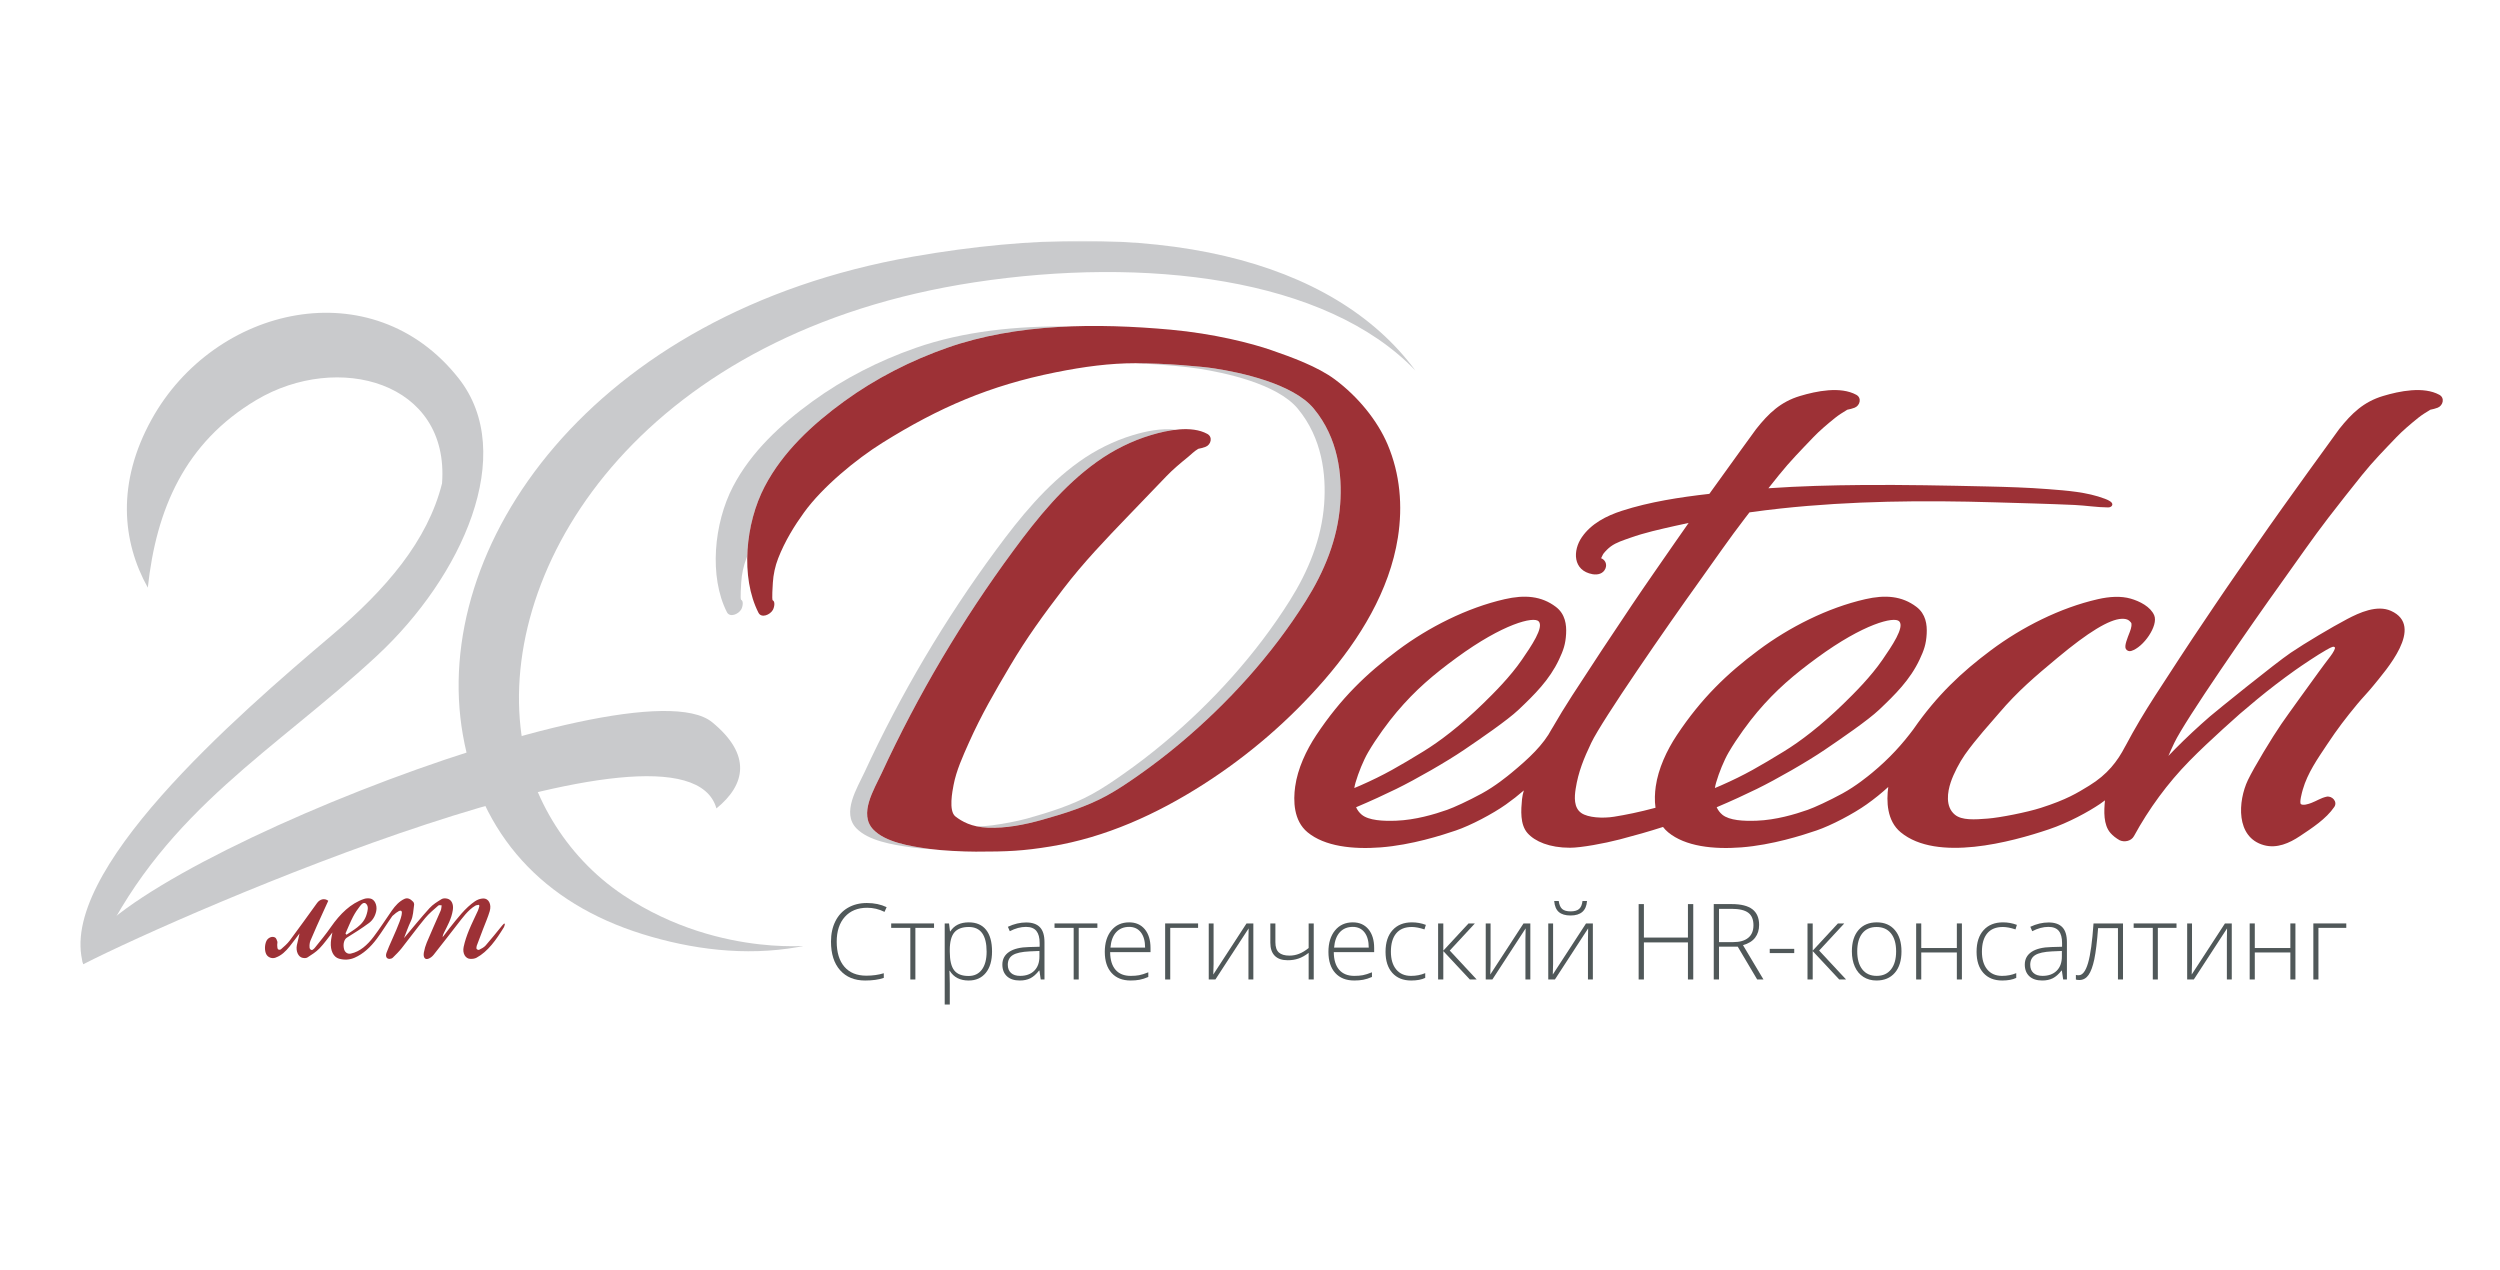 <?xml version="1.0" encoding="UTF-8"?> <svg xmlns="http://www.w3.org/2000/svg" width="943" height="479" viewBox="0 0 943 479" fill="none"><mask id="mask0_74_3" style="mask-type:luminance" maskUnits="userSpaceOnUse" x="29" y="90" width="894" height="289"><path d="M922.566 90.82H29.207V379H922.566V90.82Z" fill="white"></path></mask><g mask="url(#mask0_74_3)"><path d="M152.395 353.849C155.418 350.267 158.62 346.295 161.978 342.59C163.308 341.124 164.946 340.147 166.526 339.166C167.144 338.782 167.995 338.799 168.734 338.979C170.362 339.378 171.147 341.096 170.807 343.271C170.279 346.657 168.774 349.155 167.468 351.833C167.238 352.305 167.006 352.776 166.973 353.498C167.829 352.372 168.669 351.219 169.543 350.123C172.544 346.367 175.476 342.472 179.162 339.958C180.079 339.332 181.169 338.949 182.233 338.902C184.305 338.812 185.495 341.078 184.723 343.698C184.03 346.049 183.062 348.196 182.214 350.43C181.411 352.543 180.592 354.642 179.816 356.776C179.698 357.098 179.661 357.822 179.78 357.946C180.033 358.21 180.481 358.398 180.729 358.267C181.584 357.815 182.504 357.408 183.188 356.629C185.328 354.193 187.369 351.59 189.455 349.06C189.683 348.782 189.944 348.557 190.189 348.307C190.272 348.398 190.354 348.49 190.435 348.583C190.325 348.963 190.273 349.42 190.095 349.714C187.184 354.478 184.067 358.908 179.747 361.249C179.06 361.622 178.238 361.708 177.458 361.695C175.584 361.666 174.362 359.633 174.891 357.164C175.357 354.982 176.071 352.916 176.861 350.973C177.917 348.378 179.161 345.961 180.299 343.442C180.533 342.924 180.656 342.292 180.83 341.713C180.772 341.574 180.713 341.437 180.656 341.299C180.2 341.4 179.699 341.383 179.293 341.623C176.546 343.237 174.507 346.136 172.377 348.861C169.431 352.63 166.516 356.449 163.543 360.175C163.001 360.853 162.292 361.38 161.569 361.639C160.273 362.104 159.56 361.09 159.889 359.251C160.124 357.936 160.506 356.659 160.984 355.521C162.599 351.681 164.287 347.911 165.945 344.113C166.099 343.761 166.286 343.426 166.377 343.033C166.492 342.548 166.523 342.01 166.591 341.495C166.165 341.51 165.632 341.309 165.332 341.577C163.634 343.086 161.865 344.505 160.353 346.331C157.331 349.981 154.482 353.908 151.516 357.649C150.481 358.953 149.331 360.083 148.188 361.209C147.863 361.529 147.396 361.681 146.969 361.694C145.838 361.724 145.3 360.788 145.785 359.411C147.631 354.153 156.416 337.868 148.007 345.504C146.013 348.305 144.186 351.346 142.15 354.081C139.771 357.279 137.021 359.811 133.779 361.239C131.916 362.059 129.923 362.185 127.885 361.618C125.773 361.03 124.572 358.574 124.796 355.377C124.886 354.116 125.18 352.922 125.375 351.73C123.785 353.727 122.271 355.925 120.533 357.719C119.165 359.13 117.553 360.116 115.986 361.133C115.484 361.458 114.784 361.419 114.173 361.307C112.52 361.003 111.52 358.824 111.983 356.484C112.275 355.017 112.717 353.638 112.979 352.095C111.742 353.728 110.528 355.4 109.26 356.984C107.775 358.839 106.145 360.409 104.131 361.133C104.067 361.155 104.007 361.198 103.943 361.222C102.627 361.725 101.051 361.142 100.433 359.928C99.768 358.619 99.791 356.428 100.489 354.937C101.082 353.667 102.754 352.956 103.84 353.682C104.174 353.906 104.454 354.611 104.614 355.157C104.724 355.529 104.533 356.004 104.563 356.439C104.6 356.988 104.607 357.77 104.843 358.036C105.093 358.317 105.698 358.316 105.969 358.076C107.119 357.057 108.317 356.073 109.293 354.77C112.768 350.125 116.16 345.356 119.583 340.633C120.673 339.128 122.409 338.706 123.825 339.77C123.184 341.169 122.55 342.533 121.931 343.912C120.292 347.558 118.61 351.164 117.063 354.9C116.736 355.69 116.589 357.434 116.932 357.921C117.631 358.908 118.409 357.944 118.941 357.282C120.928 354.81 122.943 352.365 124.797 349.699C128.299 344.666 132.304 340.75 137.374 339.055C138.076 338.82 138.864 338.797 139.618 338.914C141.305 339.173 142.368 341.422 141.92 343.64C141.492 345.751 140.447 347.22 139.191 348.153C136.484 350.161 133.668 351.926 130.853 353.674C129.853 354.294 129.299 356.032 129.755 357.941C130.067 359.247 131.118 359.952 132.333 359.692C135.786 358.954 138.532 356.496 140.92 353.366C143.308 350.232 145.487 346.783 147.781 343.504C149.129 341.577 150.632 339.955 152.537 339.074C153.763 338.505 154.838 339.075 155.888 340.194C156.077 340.396 156.249 340.975 156.205 341.273C155.898 343.361 155.87 345.568 154.997 347.394C153.965 349.555 153.149 351.947 152.395 353.849ZM130.312 352.105C130.437 352.265 130.563 352.425 130.687 352.585C132.064 351.653 133.48 350.81 134.805 349.765C136.318 348.571 137.703 347.096 138.355 344.698C138.661 343.567 139.105 342.061 138.222 341.029C137.377 340.043 136.461 340.926 135.854 341.695C134.874 342.935 133.946 344.295 133.167 345.799C132.128 347.803 131.254 349.995 130.312 352.105Z" fill="#9D3136"></path><path d="M667.544 357.907H676.783V359.505H667.544V357.907Z" fill="#505859"></path><path d="M327.102 342.407C323.538 342.407 320.733 343.551 318.683 345.83C316.634 348.109 315.606 351.236 315.606 355.205C315.606 359.261 316.576 362.416 318.503 364.66C320.437 366.904 323.198 368.025 326.794 368.025C329.174 368.025 331.367 367.716 333.365 367.105V368.859C331.487 369.521 329.137 369.851 326.326 369.851C322.328 369.851 319.186 368.558 316.893 365.976C314.6 363.402 313.449 359.792 313.449 355.17C313.449 352.272 313.996 349.727 315.096 347.519C316.189 345.319 317.763 343.615 319.819 342.415C321.877 341.221 324.262 340.616 326.988 340.616C329.764 340.616 332.243 341.134 334.436 342.177L333.64 343.96C331.559 342.925 329.381 342.407 327.102 342.407Z" fill="#505859"></path><path d="M352.32 349.992H345.281V369.463H343.376V349.992H336.157V348.318H352.32V349.992Z" fill="#505859"></path><path d="M365.379 369.85C362.13 369.85 359.757 368.635 358.261 366.198H358.125L358.189 367.83C358.239 368.785 358.261 369.836 358.261 370.978V379.031H356.342V348.322H357.974L358.34 351.336H358.455C359.908 349.049 362.23 347.913 365.422 347.913C368.27 347.913 370.448 348.847 371.944 350.724C373.446 352.593 374.195 355.319 374.195 358.898C374.195 362.372 373.402 365.069 371.829 366.98C370.254 368.893 368.105 369.85 365.379 369.85ZM365.344 368.138C367.508 368.138 369.183 367.333 370.369 365.729C371.555 364.119 372.152 361.869 372.152 358.978C372.152 352.765 369.909 349.66 365.422 349.66C362.956 349.66 361.151 350.342 359.995 351.695C358.843 353.046 358.261 355.254 358.261 358.317V358.942C358.261 362.242 358.814 364.607 359.929 366.017C361.036 367.434 362.84 368.138 365.344 368.138Z" fill="#505859"></path><path d="M392.563 369.458L392.074 366.115H391.924C390.861 367.474 389.767 368.437 388.645 369.005C387.524 369.566 386.201 369.846 384.67 369.846C382.592 369.846 380.98 369.321 379.823 368.258C378.673 367.193 378.089 365.719 378.089 363.843C378.089 361.778 378.954 360.177 380.673 359.033C382.391 357.897 384.878 357.292 388.128 357.228L392.155 357.114V355.711C392.155 353.697 391.744 352.181 390.932 351.159C390.112 350.138 388.797 349.621 386.985 349.621C385.022 349.621 382.995 350.167 380.894 351.252L380.176 349.585C382.497 348.492 384.792 347.953 387.056 347.953C389.379 347.953 391.112 348.55 392.262 349.758C393.413 350.966 393.98 352.842 393.98 355.401V369.458H392.563ZM384.784 368.099C387.041 368.099 388.818 367.451 390.12 366.166C391.428 364.871 392.074 363.08 392.074 360.786V358.702L388.38 358.86C385.409 359.004 383.297 359.464 382.03 360.255C380.765 361.039 380.141 362.261 380.141 363.914C380.141 365.237 380.543 366.267 381.354 366.999C382.16 367.733 383.303 368.099 384.784 368.099Z" fill="#505859"></path><path d="M413.931 349.992H406.892V369.463H404.987V349.992H397.768V348.318H413.931V349.992Z" fill="#505859"></path><path d="M426.484 369.848C423.414 369.848 421.019 368.906 419.3 367.008C417.582 365.116 416.728 362.464 416.728 359.055C416.728 355.683 417.554 352.988 419.215 350.953C420.875 348.924 423.111 347.912 425.922 347.912C428.411 347.912 430.374 348.78 431.82 350.513C433.256 352.254 433.976 354.612 433.976 357.596V359.15H418.748C418.768 362.054 419.453 364.276 420.782 365.808C422.105 367.332 424.011 368.101 426.484 368.101C427.691 368.101 428.756 368.015 429.67 367.849C430.581 367.677 431.739 367.317 433.141 366.756V368.51C431.948 369.028 430.842 369.381 429.834 369.567C428.82 369.755 427.706 369.848 426.484 369.848ZM425.922 349.622C423.887 349.622 422.257 350.291 421.019 351.636C419.789 352.979 419.071 354.914 418.863 357.438H431.934C431.934 354.994 431.402 353.074 430.336 351.694C429.273 350.313 427.799 349.622 425.922 349.622Z" fill="#505859"></path><path d="M451.919 349.992H441.414V369.463H439.494V348.318H451.919V349.992Z" fill="#505859"></path><path d="M457.764 348.319V363.605L457.649 367.595L470.189 348.319H472.763V369.458H470.915V354.274L470.987 350.189L458.449 369.458H455.937V348.319H457.764Z" fill="#505859"></path><path d="M481.077 348.319V355.401C481.077 357.185 481.508 358.478 482.377 359.27C483.247 360.061 484.584 360.457 486.382 360.457C487.656 360.457 488.871 360.226 490.021 359.772C491.179 359.32 492.379 358.594 493.622 357.594V348.319H495.542V369.458H493.622V359.421C492.321 360.421 491.049 361.14 489.797 361.563C488.547 361.994 487.195 362.203 485.742 362.203C483.578 362.203 481.939 361.643 480.832 360.514C479.723 359.384 479.171 357.76 479.171 355.631V348.319H481.077Z" fill="#505859"></path><path d="M510.842 369.848C507.772 369.848 505.378 368.906 503.659 367.008C501.94 365.116 501.084 362.464 501.084 359.055C501.084 355.683 501.912 352.988 503.572 350.953C505.234 348.924 507.47 347.912 510.281 347.912C512.768 347.912 514.732 348.78 516.177 350.513C517.615 352.254 518.333 354.612 518.333 357.596V359.15H503.105C503.127 362.054 503.81 364.276 505.14 365.808C506.463 367.332 508.369 368.101 510.842 368.101C512.05 368.101 513.114 368.015 514.027 367.849C514.939 367.677 516.097 367.317 517.5 366.756V368.51C516.307 369.028 515.198 369.381 514.192 369.567C513.178 369.755 512.064 369.848 510.842 369.848ZM510.281 349.622C508.246 349.622 506.614 350.291 505.378 351.636C504.148 352.979 503.429 354.914 503.219 357.438H516.293C516.293 354.994 515.759 353.074 514.695 351.694C513.632 350.313 512.157 349.622 510.281 349.622Z" fill="#505859"></path><path d="M532.29 369.85C529.27 369.85 526.904 368.893 525.193 366.988C523.482 365.082 522.626 362.43 522.626 359.013C522.626 355.512 523.51 352.787 525.286 350.84C527.062 348.884 529.492 347.913 532.584 347.913C534.411 347.913 536.157 348.23 537.833 348.861L537.307 350.572C535.482 349.969 533.893 349.66 532.542 349.66C529.945 349.66 527.982 350.458 526.653 352.061C525.315 353.665 524.647 355.972 524.647 358.978C524.647 361.832 525.315 364.062 526.653 365.68C527.982 367.29 529.852 368.103 532.253 368.103C534.166 368.103 535.948 367.758 537.595 367.066V368.857C536.25 369.519 534.482 369.85 532.29 369.85Z" fill="#505859"></path><path d="M553.928 348.319H556.323L546.847 358.551L556.998 369.458H554.417L544.416 358.746V369.458H542.453V348.319H544.416V358.588L553.928 348.319Z" fill="#505859"></path><path d="M562.245 348.319V363.605L562.131 367.595L574.67 348.319H577.243V369.458H575.394V354.274L575.468 350.189L562.927 369.458H560.418V348.319H562.245Z" fill="#505859"></path><path d="M585.828 348.323V363.609L585.713 367.592L598.252 348.323H600.827V369.462H598.979V354.269L599.051 350.185L586.512 369.462H584.003V348.323H585.828ZM592.421 345.325C590.487 345.325 589.021 344.894 588.007 344.03C586.992 343.168 586.404 341.779 586.239 339.86H587.95C588.144 341.284 588.581 342.29 589.272 342.888C589.955 343.478 591.019 343.771 592.459 343.771C593.887 343.771 594.944 343.463 595.643 342.859C596.333 342.248 596.758 341.247 596.916 339.86H598.627C598.353 343.506 596.283 345.325 592.421 345.325Z" fill="#505859"></path><path d="M638.695 369.46H636.688V355.476H620.08V369.46H618.096V341.024H620.08V353.65H636.688V341.024H638.695V369.46Z" fill="#505859"></path><path d="M648.411 357.072V369.459H646.427V341.023H653.192C656.722 341.023 659.325 341.678 661.015 342.98C662.696 344.288 663.539 346.242 663.539 348.867C663.539 350.772 663.036 352.375 662.036 353.685C661.029 355 659.505 355.936 657.456 356.511L665.178 369.459H662.806L655.471 357.072H648.411ZM648.411 355.361H653.839C656.234 355.361 658.096 354.828 659.418 353.757C660.742 352.686 661.404 351.103 661.404 349.018C661.404 346.854 660.756 345.28 659.454 344.294C658.161 343.31 656.047 342.813 653.121 342.813H648.411V355.361Z" fill="#505859"></path><path d="M693.264 348.319H695.658L686.182 358.551L696.335 369.458H693.753L683.752 358.746V369.458H681.79V348.319H683.752V358.588L693.264 348.319Z" fill="#505859"></path><path d="M717.239 358.86C717.239 362.312 716.403 365.002 714.729 366.942C713.054 368.884 710.745 369.847 707.804 369.847C705.95 369.847 704.318 369.402 702.901 368.51C701.493 367.611 700.407 366.331 699.659 364.656C698.903 362.987 698.53 361.054 698.53 358.86C698.53 355.409 699.363 352.727 701.039 350.801C702.708 348.873 705.001 347.909 707.919 347.909C710.825 347.909 713.103 348.887 714.758 350.837C716.411 352.792 717.239 355.467 717.239 358.86ZM700.55 358.86C700.55 361.766 701.19 364.03 702.463 365.655C703.743 367.288 705.548 368.1 707.884 368.1C710.214 368.1 712.017 367.288 713.299 365.655C714.577 364.03 715.217 361.766 715.217 358.86C715.217 355.942 714.571 353.684 713.276 352.074C711.989 350.463 710.177 349.665 707.841 349.665C705.511 349.665 703.714 350.463 702.449 352.066C701.182 353.663 700.55 355.934 700.55 358.86Z" fill="#505859"></path><path d="M724.697 348.319V357.594H738.121V348.319H740.028V369.458H738.121V359.27H724.697V369.458H722.772V348.319H724.697Z" fill="#505859"></path><path d="M755.225 369.85C752.205 369.85 749.839 368.893 748.129 366.988C746.416 365.082 745.563 362.43 745.563 359.013C745.563 355.512 746.445 352.787 748.221 350.84C749.998 348.884 752.429 347.913 755.52 347.913C757.346 347.913 759.093 348.23 760.768 348.861L760.243 350.572C758.418 349.969 756.829 349.66 755.477 349.66C752.88 349.66 750.918 350.458 749.588 352.061C748.25 353.665 747.582 355.972 747.582 358.978C747.582 361.832 748.25 364.062 749.588 365.68C750.918 367.29 752.788 368.103 755.19 368.103C757.101 368.103 758.884 367.758 760.531 367.066V368.857C759.185 369.519 757.418 369.85 755.225 369.85Z" fill="#505859"></path><path d="M778.225 369.458L777.737 366.115H777.585C776.522 367.474 775.429 368.437 774.308 369.005C773.185 369.566 771.862 369.846 770.331 369.846C768.253 369.846 766.643 369.321 765.485 368.258C764.335 367.193 763.752 365.719 763.752 363.843C763.752 361.778 764.615 360.177 766.333 359.033C768.052 357.897 770.54 357.292 773.789 357.228L777.815 357.114V355.711C777.815 353.697 777.407 352.181 776.594 351.159C775.774 350.138 774.458 349.621 772.647 349.621C770.684 349.621 768.655 350.167 766.557 351.252L765.838 349.585C768.16 348.492 770.453 347.953 772.719 347.953C775.04 347.953 776.774 348.55 777.924 349.758C779.074 350.966 779.642 352.842 779.642 355.401V369.458H778.225ZM770.446 368.099C772.704 368.099 774.481 367.451 775.78 366.166C777.09 364.871 777.737 363.08 777.737 360.786V358.702L774.041 358.86C771.072 359.004 768.958 359.464 767.692 360.255C766.427 361.039 765.801 362.261 765.801 363.914C765.801 365.237 766.204 366.267 767.017 366.999C767.822 367.733 768.965 368.099 770.446 368.099Z" fill="#505859"></path><path d="M800.798 369.46H798.893V350.104H791.4C791.012 355.231 790.538 359.134 789.977 361.824C789.408 364.52 788.682 366.491 787.799 367.757C786.906 369.022 785.756 369.654 784.348 369.654C783.836 369.654 783.399 369.604 783.025 369.496V367.75C783.269 367.828 783.62 367.865 784.074 367.865C785.534 367.865 786.72 366.318 787.618 363.226C788.524 360.134 789.208 355.165 789.675 348.322H800.798V369.46Z" fill="#505859"></path><path d="M820.979 349.992H813.939V369.463H812.034V349.992H804.816V348.318H820.979V349.992Z" fill="#505859"></path><path d="M826.824 348.319V363.605L826.709 367.595L839.249 348.319H841.823V369.458H839.976V354.274L840.048 350.189L827.509 369.458H824.998V348.319H826.824Z" fill="#505859"></path><path d="M850.506 348.319V357.594H863.922V348.319H865.835V369.458H863.922V359.27H850.506V369.458H848.579V348.319H850.506Z" fill="#505859"></path><path d="M885.019 349.992H874.515V369.463H872.595V348.318H885.019V349.992Z" fill="#505859"></path><path d="M920.13 148.921C914.154 145.656 905.094 147.497 898.86 149.375C891.592 151.56 887.085 155.873 882.352 161.827C882.352 161.827 861.616 190.292 851.774 204.558C846.332 212.445 840.809 220.283 835.468 228.24L827.257 240.464C825.89 242.506 820.073 251.342 812.92 262.408C808.915 268.599 805.19 274.839 801.746 281.34C801.688 281.418 801.639 281.498 801.596 281.591C798.727 287.12 794.96 292.124 788.028 296.36C783.433 299.171 779.58 301.587 769.844 304.714C764.59 306.404 754.451 308.403 749.785 308.769C744.845 309.157 740.021 309.489 737.374 307.296C733.672 304.225 734.621 298.674 735.808 295.109C736.879 291.866 739.151 287.516 741.15 284.668C745.334 278.722 750.885 272.704 754.005 269.03C761.073 260.705 767.723 255.089 776.143 248.079C787.626 238.509 795.635 233.569 800.366 233.41C802.768 233.332 803.307 234.317 803.789 234.799C804.227 235.238 804.004 236.718 803.386 238.307C802.423 240.795 801.236 243.592 801.854 244.743C802.222 245.426 803.069 245.785 803.846 245.556C808.562 244.174 814.206 235.92 812.568 232.103C811.166 228.824 807.103 226.789 803.695 225.804C800.049 224.762 795.771 224.992 791.313 226.012C777.1 229.248 762.648 236.567 751.013 245.252C739.913 253.534 730.624 262.265 721.808 274.969C721.808 274.983 721.802 274.983 721.794 274.998C717.624 280.607 712.735 286.063 706.142 291.514C704.812 292.607 700.116 296.496 694.925 299.322C689.849 302.083 684.407 304.585 681.84 305.484C677 307.187 669.861 309.293 662.671 309.568C657.724 309.762 652.296 309.489 649.651 307.296C648.694 306.497 648.004 305.542 647.53 304.491C653.023 302.176 658.587 299.595 662.671 297.59C670.077 293.965 681.66 287.329 688.297 282.821C694.387 278.687 704.632 271.669 708.766 267.75C714.842 262.006 720.507 256.382 724.067 248.798C725.728 245.26 726.533 243.001 726.749 239.047C726.935 235.647 726.432 231.6 722.88 228.909C717.372 224.74 711.082 224.301 703.589 226.012C689.375 229.248 674.922 236.567 663.29 245.252C651.519 254.032 641.785 263.314 632.502 277.305C628.728 282.994 625.492 289.91 624.543 296.682C624.213 299.07 624.054 301.903 624.458 304.692C618.259 306.353 613.284 307.353 608.841 308.065C604.562 308.755 599.026 308.439 596.481 306.677C593.584 304.671 593.863 300.616 594.338 297.553C595.344 291.089 597.431 286.077 600.227 280.189C604.282 271.669 628.907 236.092 640.871 219.441C646.739 211.267 652.175 203.307 658.308 195.332C658.824 194.649 659.357 193.959 659.896 193.27C663.843 192.715 667.791 192.22 671.753 191.795C698.514 188.918 725.556 188.674 752.439 189.48C762.367 189.774 772.468 190.027 782.47 190.472C786.733 190.666 790.954 191.378 795.204 191.401C796.483 191.407 797.425 190.3 796.218 189.293C795.988 189.105 795.354 188.66 793.968 188.136C787.195 185.569 779.673 185.058 772.506 184.498C764.863 183.9 757.204 183.67 749.548 183.491C733.874 183.139 718.199 182.814 702.518 182.944C690.691 183.038 678.848 183.354 667.042 184.173C668.387 182.484 669.725 180.808 671.033 179.178C675.182 174.007 679.466 169.665 684.048 164.868C686.355 162.454 689.389 159.885 692.251 157.585C693.48 156.594 695.105 155.557 696.787 154.551C697.73 154.372 698.658 154.134 699.563 153.789C701.57 153.013 702.367 150.116 700.202 148.921C694.228 145.656 685.168 147.497 678.934 149.375C671.666 151.56 667.151 155.873 662.427 161.827C662.427 161.827 653.626 173.906 644.769 186.28C633.617 187.553 622.3 189.279 611.781 192.672C605.964 194.556 600.204 197.482 596.661 202.645C593.223 207.656 593.188 215.256 600.745 216.594C602.65 216.925 604.713 216.422 605.547 214.502C606.338 212.689 605.318 211.065 603.937 210.569C604.044 210.468 604.533 209.202 604.835 208.821C605.605 207.858 606.604 206.83 607.605 206.104C609.697 204.573 612.45 203.745 614.88 202.874C620.36 200.912 626.133 199.661 631.798 198.374C633.509 197.986 635.235 197.612 636.954 197.253C635.077 199.913 633.336 202.4 631.848 204.558C626.406 212.445 620.883 220.283 615.542 228.24C607.922 239.584 600.415 250.926 592.994 262.408C590.404 266.413 587.939 270.447 585.573 274.552C585.501 274.653 585.423 274.768 585.344 274.919C582.137 281.001 576.724 286.063 570.131 291.514C568.8 292.607 564.105 296.496 558.914 299.322C553.844 302.083 548.395 304.585 545.828 305.484C540.99 307.187 533.85 309.293 526.667 309.568C521.712 309.762 516.284 309.489 513.638 307.296C512.683 306.497 511.992 305.542 511.517 304.491C517.011 302.176 522.576 299.595 526.667 297.59C534.065 293.965 545.648 287.329 552.284 282.821C558.374 278.687 568.62 271.669 572.754 267.75C578.836 262.006 584.496 256.382 588.054 248.798C589.715 245.26 590.521 243.001 590.737 239.047C590.924 235.647 590.419 231.6 586.869 228.909C581.361 224.74 575.069 224.301 567.576 226.012C553.37 229.248 538.912 236.567 527.277 245.252C515.514 254.032 505.78 263.314 496.49 277.305C492.715 282.994 489.48 289.91 488.539 296.682C487.798 302.011 487.892 309.546 493.211 313.94C499.676 319.274 510.295 320.446 520.793 319.634C532.505 318.728 543.908 315.039 549.121 313.27C554.772 311.351 563.032 306.994 568.067 303.427C570.467 301.731 572.682 299.99 574.789 298.15C574.473 299.25 574.214 300.343 574.106 301.464C573.709 305.556 573.315 310.998 576.177 314.242C578.98 317.412 584.474 319.77 592.21 319.77C596.359 319.77 605.139 318.153 610.947 316.636C616.606 315.154 622.077 313.615 627.289 311.926C627.843 312.644 628.476 313.328 629.223 313.94C635.681 319.274 646.306 320.446 656.805 319.634C668.517 318.728 679.92 315.039 685.133 313.27C690.778 311.351 699.045 306.994 704.078 303.427C707.033 301.334 709.708 299.171 712.253 296.841C711.534 302.163 711.678 309.589 716.948 313.94C730.616 325.227 758.721 317.591 772.828 312.826C780.378 310.279 787.748 306.188 792.083 303.275C792.744 302.824 793.377 302.364 793.988 301.889C793.615 305.922 793.334 311.107 796.103 314.242C796.98 315.233 798.124 316.14 799.51 316.93C801.186 317.749 803.838 317.376 804.925 315.391C810.526 305.109 817.65 295.389 825.841 287.042C829.896 282.907 834.144 278.966 838.414 275.064C840.55 273.107 842.714 271.18 844.878 269.261C845.929 268.333 850.272 264.702 851.314 263.839C855.974 259.993 860.776 256.318 865.7 252.816C868.361 250.934 874.034 247.115 877.414 245.195C879.786 243.843 880.275 243.736 880.705 244.203C880.981 244.505 880.174 246.051 879.023 247.568C877.471 249.61 876.026 251.508 874.458 253.687C871.439 257.872 863.421 268.879 860.489 273.143C857.202 277.903 850.164 289.499 847.899 294.274C844.16 302.148 843.211 315.845 853.96 318.8C858.849 320.144 863.537 318.045 867.534 315.377C872.058 312.364 877.414 308.905 880.49 304.384C881.848 302.384 879.613 300.041 877.529 300.522C875.364 301.026 873.977 302.039 871.87 302.852C870.691 303.312 868.721 303.909 867.915 303.319C867.225 302.809 868.34 298.754 868.614 297.826C870.418 291.564 874.178 286.229 877.758 280.844C881.835 274.711 884.703 270.993 889.205 265.536C890.995 263.364 893.282 261.042 895.193 258.669C899.918 252.824 914.786 236.229 901.88 230.419C896.632 228.062 890.003 231.053 885.352 233.511C879.469 236.61 869.547 242.514 864.047 246.231C858.273 250.142 835.784 268.341 833.592 270.239C829.062 274.17 824.66 278.262 820.446 282.525C819.598 283.381 818.759 284.251 817.924 285.122C818.606 283.51 819.348 281.886 820.153 280.189C824.208 271.669 848.832 236.092 860.797 219.441C866.672 211.267 872.101 203.307 878.234 195.332C882.231 190.128 886.745 184.426 890.959 179.178C895.107 174.007 899.392 169.665 903.973 164.868C906.281 162.454 909.321 159.885 912.177 157.585C913.406 156.594 915.031 155.557 916.713 154.551C917.656 154.372 918.583 154.134 919.489 153.789C921.495 153.013 922.294 150.116 920.13 148.921ZM511.33 295.109C512.409 291.449 514.243 286.876 516.068 283.741C519.153 278.441 523.763 272.208 526.883 268.534C533.95 260.208 540.608 254.549 549.453 248.079C567.087 235.172 578.499 232.483 580.354 234.345C582.54 236.532 577.457 243.901 574.091 248.812C569.669 255.261 563.558 261.372 559.316 265.493C550.745 273.818 543.052 279.671 536.818 283.482C528.018 288.853 522.209 292.311 513.028 296.331C512.323 296.633 511.589 296.942 510.842 297.25C510.97 296.49 511.136 295.77 511.33 295.109ZM647.343 295.109C648.421 291.449 650.247 286.876 652.08 283.741C655.166 278.441 659.773 272.208 662.887 268.534C669.955 260.208 676.62 254.549 685.464 248.079C703.093 235.172 714.511 232.483 716.365 234.345C718.552 236.532 713.468 243.901 710.103 248.812C705.674 255.261 699.569 261.372 695.328 265.493C686.757 273.818 679.064 279.671 672.824 283.482C664.03 288.853 658.221 292.311 649.033 296.331C648.335 296.633 647.602 296.942 646.854 297.25C646.983 296.49 647.148 295.77 647.343 295.109Z" fill="#9D3136"></path><path d="M350.415 320.182C342.995 319.17 334.014 317.653 329.449 312.943C323.768 307.091 329.743 297.722 332.526 291.71C346.23 262.102 362.925 233.873 382.295 207.616C391.413 195.249 401.176 183.184 413.772 174.176C419.94 169.768 426.866 166.302 434.134 164.117C436.859 163.296 440.129 162.477 443.446 162.097C438.139 161.37 431.971 162.736 427.347 164.123C420.107 166.31 413.204 169.76 407.057 174.154C394.503 183.135 384.776 195.148 375.687 207.48C356.39 233.644 339.753 261.771 326.099 291.279C323.323 297.268 317.371 306.601 323.029 312.44C327.572 317.127 336.531 318.644 343.922 319.65C346.244 319.974 349.206 320.219 352.191 320.397C351.572 320.334 350.976 320.262 350.415 320.182Z" fill="#C9CACC"></path><path d="M495.545 154.108C487.664 144.601 467.567 140.44 458.106 138.971C453.612 138.276 440.772 137.096 429.504 137.017L429.498 137.118C439.031 137.455 448.5 138.491 452.218 139.073C461.651 140.533 481.675 144.681 489.526 154.157C498.743 165.274 500.282 179.043 499.47 190.122C498.506 203.288 493.481 215.445 486.514 226.533C473.802 246.75 457.351 264.876 439.073 280.191C434.056 284.39 428.865 288.367 423.5 292.119C419.683 294.795 415.794 297.441 411.687 299.669C404.095 303.803 395.749 306.405 387.437 308.743C383.633 309.807 378.29 310.77 374.277 311.302C372.366 311.547 370.446 311.69 368.54 311.727C369.763 311.977 371.101 312.15 372.589 312.208C372.992 312.231 373.395 312.222 373.797 312.222H373.84H373.847C380.275 312.294 386.933 310.958 393.095 309.233C401.442 306.888 409.819 304.278 417.432 300.128C421.552 297.885 425.457 295.24 429.289 292.552C434.667 288.79 439.879 284.801 444.913 280.579C463.253 265.215 479.761 247.025 492.518 226.741C499.505 215.61 504.552 203.417 505.524 190.201C506.336 179.078 504.79 165.266 495.545 154.108Z" fill="#C9CACC"></path><path d="M367.712 106.469C244.719 125.149 189.372 209.934 196.339 274.276C198.963 298.507 212.818 322.774 235.063 337.628C273.084 363.022 312.298 355.228 300.966 357.235C280.986 360.758 260.696 358.062 242.346 352.345C204.757 340.654 181.225 314.909 174.597 277.211C162.087 206.18 223.064 118.053 344.372 96.805C436.13 80.737 503.033 97.892 533.885 139.767C500.093 104.506 431.701 96.756 367.712 106.469Z" fill="#C9CACC"></path><path d="M281.599 210.454C281.694 210.216 281.795 209.985 281.887 209.756C282.125 200.581 284.454 191.161 288.402 183.591C295.268 170.411 306.557 160.001 318.441 151.372C330.334 142.737 343.556 135.994 357.41 131.14C371.978 126.041 387.724 123.742 403.585 123.13C383.689 122.893 363.543 124.863 345.267 131.27C331.455 136.108 318.275 142.823 306.428 151.43C294.585 160.029 283.333 170.396 276.487 183.533C269.255 197.417 267.399 217.556 274.194 230.908C275.294 233.064 278.565 231.699 279.616 229.83C279.896 229.327 280.148 228.421 280.163 227.753C280.177 227.097 280.062 226.471 279.544 226.236C279.156 226.054 279.551 220.439 279.594 219.677C279.76 216.587 280.479 213.336 281.599 210.454Z" fill="#C9CACC"></path><path d="M499.662 256.343C512.827 241.122 524.108 222.939 527.287 202.743C529.163 190.786 528.091 178.742 523.432 167.713C519.536 158.509 512.173 149.579 503.567 143.153C497.032 138.262 486.994 134.654 479.61 132.094C471.989 129.447 457.774 125.824 441.518 124.35C413.814 121.842 383.688 121.935 357.417 131.137C343.554 135.998 330.333 142.735 318.44 151.37C306.556 160.006 295.267 170.41 288.401 183.589C281.139 197.523 279.276 217.727 286.093 231.121C287.2 233.293 290.486 231.928 291.534 230.044C291.816 229.54 292.075 228.626 292.089 227.959C292.103 227.304 291.982 226.672 291.471 226.433C291.074 226.255 291.471 220.625 291.514 219.854C291.687 216.756 292.399 213.492 293.527 210.601C296.095 204.03 299.745 198.177 303.297 193.281C310.265 183.654 322.92 173.221 332.906 166.987C354.29 153.635 373.443 145.41 398.148 140.448C409.025 138.262 418.661 137.006 428.252 137.006C439.799 137.006 453.445 138.248 458.104 138.974C467.566 140.441 487.663 144.604 495.542 154.109C504.796 165.269 506.335 179.081 505.522 190.196C504.558 203.412 499.512 215.613 492.516 226.736C479.76 247.026 463.252 265.217 444.911 280.582C439.878 284.796 434.664 288.785 429.288 292.553C425.456 295.235 421.551 297.887 417.438 300.131C409.817 304.281 401.441 306.89 393.092 309.234C386.536 311.075 379.411 312.484 372.594 312.211C366.447 311.966 362.766 309.817 360.386 307.969C357.725 305.898 359.271 298.298 359.688 296.099C360.716 290.648 363.205 285.213 365.462 280.143C370.15 269.653 375.276 260.867 380.95 251.268C387.335 240.461 393.726 231.733 401.095 222.098C408.689 212.169 417.014 203.504 425.671 194.503C430.46 189.527 435.212 184.61 439.986 179.613C442.287 177.196 445.329 174.638 448.183 172.329C449.419 171.336 450.303 170.302 451.986 169.295C452.928 169.122 453.856 168.878 454.761 168.534C456.768 167.756 457.564 164.858 455.394 163.664C449.427 160.401 440.366 162.242 434.133 164.118C426.864 166.303 419.94 169.77 413.771 174.178C401.174 183.185 391.41 195.244 382.295 207.617C362.924 233.876 346.229 262.096 332.526 291.712C329.743 297.723 323.768 307.085 329.448 312.944C334.013 317.646 342.993 319.171 350.414 320.183C355.403 320.867 363.363 321.241 368.108 321.241C380.073 321.241 385.838 320.996 396.4 319.264C417.021 315.878 436.262 307.127 453.79 295.94C470.853 285.046 486.418 271.659 499.662 256.343Z" fill="#9D3136"></path><path d="M142.116 247.419C174.241 217.608 195.431 171.118 172.966 142.662C140.5 101.539 80.934 115.289 57.185 158.212C43.981 182.074 46.002 204.175 55.754 221.667C58.924 192.109 69.711 166.906 96.746 150.848C127.386 132.651 169.668 143.921 166.734 182.349C161.307 204.021 145.63 222.285 125.143 239.642C89.019 270.241 21.159 329.105 31.394 363.719C32.218 361.854 37.536 357.79 38.412 355.995C63.249 305.08 103.89 282.893 142.116 247.419Z" fill="#C9CACC"></path><path d="M31.393 363.72C23.031 335.328 238.867 248.087 268.616 272.417C283.568 284.647 281.281 295.972 270.238 304.933C258.178 262.32 70.028 343.931 31.393 363.72Z" fill="#C9CACC"></path></g></svg> 